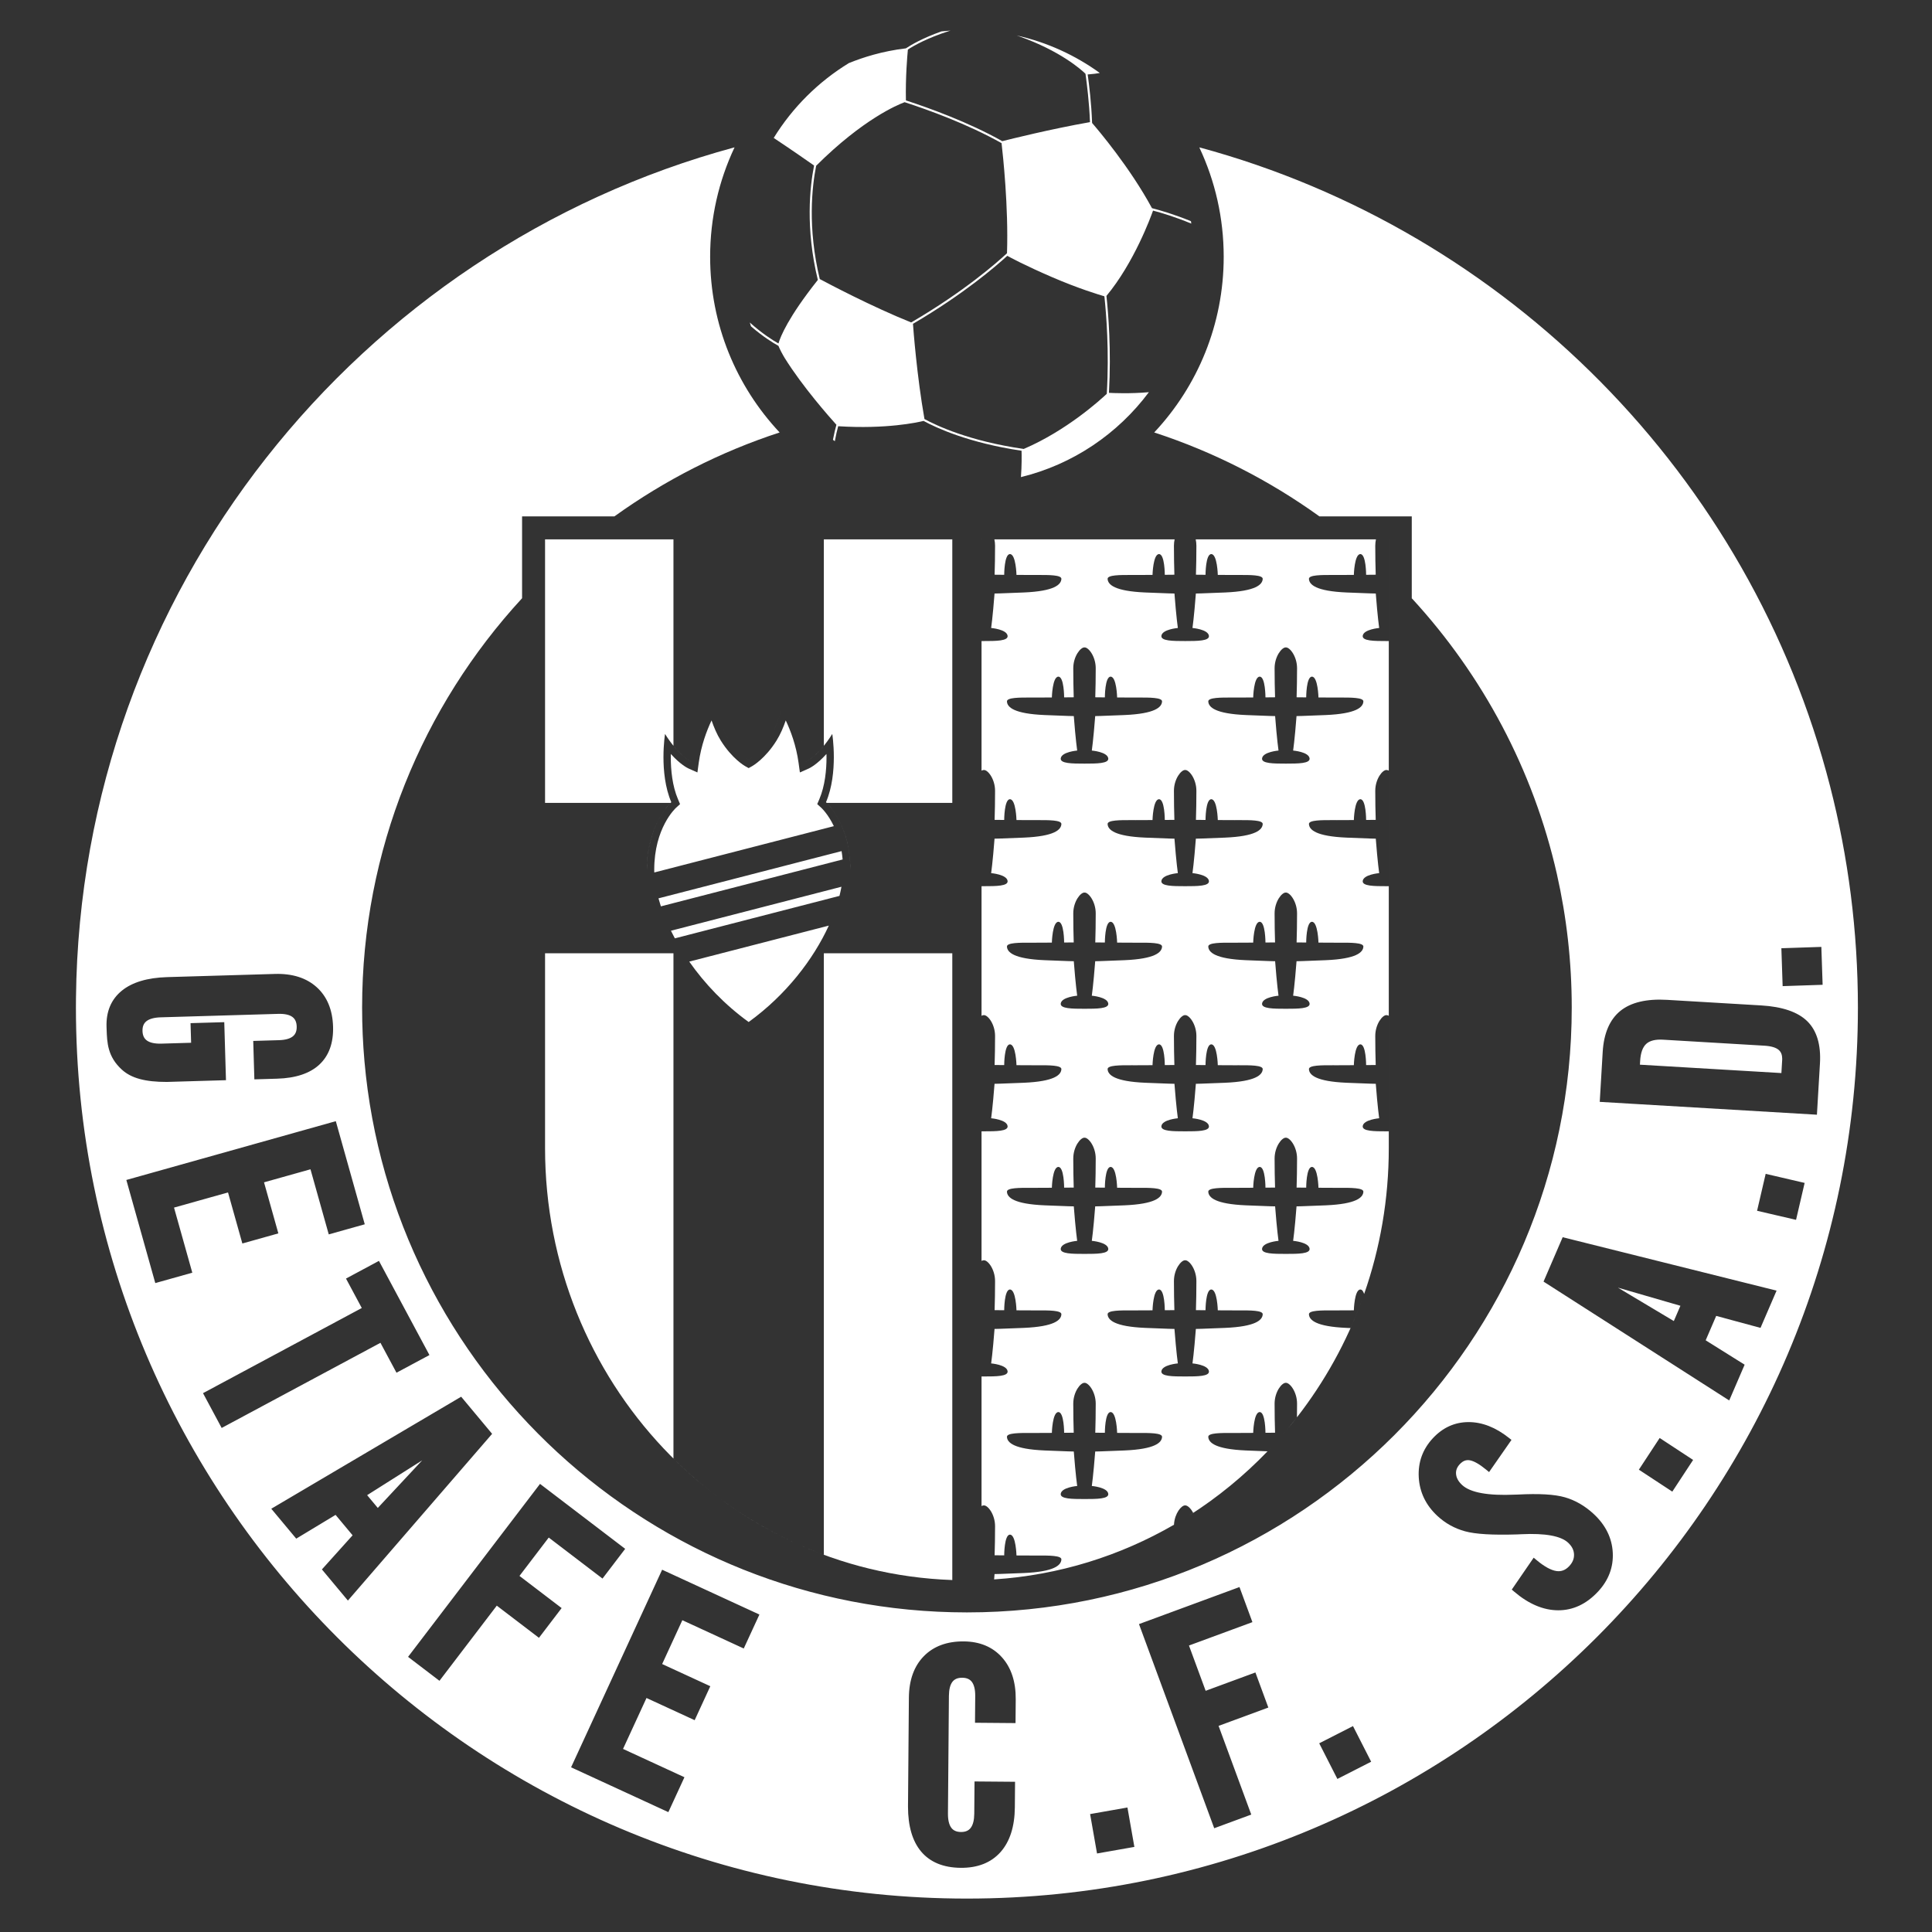 <svg width="500" height="500" viewBox="0 0 500 500" fill="none" xmlns="http://www.w3.org/2000/svg">
<rect x="0" y="0" width="500" height="500" fill="#333333" stroke="none"/>
<g clip-path="url(#clip0_1174_6187)">
<path fill-rule="evenodd" clip-rule="evenodd" d="M246.453 408.924V139.58L246.274 139.581H141.059V297.113C141.059 357.564 187.86 406.816 246.359 408.908L246.453 408.924ZM193.75 266.894C210.706 255.18 220.077 236.98 220.077 225.087C220.077 213.193 213.769 207.608 213.769 207.608C217.012 200.039 215.391 189.948 215.391 189.948C211.787 195.714 208.544 197.156 208.544 197.156C207.282 187.965 202.777 181.478 202.777 181.478C202.777 181.478 201.713 186.894 199.353 190.669C196.65 194.993 193.75 196.616 193.75 196.616C193.75 196.616 190.851 194.993 188.148 190.669C185.789 186.894 184.723 181.478 184.723 181.478C184.723 181.478 180.218 187.965 178.957 197.156C178.957 197.156 175.714 195.714 172.11 189.948C172.11 189.948 170.487 200.039 173.73 207.608C173.73 207.608 167.424 213.193 167.424 225.087C167.424 236.98 176.795 255.18 193.75 266.894ZM171.048 234.562L218.072 222.43L218.067 222.384C218.003 221.668 217.916 220.981 217.809 220.325L217.81 220.265L170.405 232.494L170.427 232.533C170.602 233.179 170.799 233.834 171.017 234.497L171.048 234.562ZM173.666 240.931C173.97 241.547 174.289 242.165 174.623 242.785L174.66 242.842L217.247 231.857L217.266 231.811C217.46 231.04 217.624 230.283 217.756 229.545L217.772 229.487L173.647 240.87L173.666 240.931ZM215.765 213.737C214.278 210.656 212.634 209.131 212.508 209.017L211.499 208.104L212.031 206.863C213.527 203.372 213.901 199.228 213.901 195.951C213.901 195.772 213.896 195.611 213.89 195.45C213.887 195.345 213.883 195.24 213.881 195.129C211.457 197.838 209.587 198.762 209.312 198.885L207.012 199.907L206.669 197.412C206.051 192.909 204.603 189.093 203.353 186.443C202.77 188.134 201.986 190.026 200.958 191.671C198.032 196.353 194.81 198.191 194.674 198.267L193.75 198.784L192.827 198.267C192.691 198.191 189.47 196.353 186.544 191.671C185.515 190.026 184.733 188.134 184.15 186.443C182.899 189.093 181.451 192.909 180.832 197.412L180.49 199.907L178.189 198.885C177.914 198.762 176.044 197.838 173.621 195.129C173.62 195.248 173.615 195.36 173.611 195.472C173.606 195.626 173.6 195.78 173.6 195.951C173.6 199.228 173.975 203.372 175.471 206.863L175.995 208.111L174.994 209.017C174.761 209.227 169.316 214.281 169.316 225.087C169.316 225.298 169.32 225.513 169.326 225.729L169.338 225.792L215.799 213.806L215.765 213.737ZM214.452 239.639C210.509 248.201 203.505 257.442 193.75 264.499C187.473 259.955 182.333 254.506 178.416 248.918L178.378 248.862L214.496 239.545L214.452 239.639ZM213.211 192.904V139.773V139.582H174.289V139.705V192.854L174.286 193.011C176.922 196.251 178.957 197.155 178.957 197.155C180.218 187.965 184.723 181.478 184.723 181.478C184.723 181.478 185.789 186.894 188.148 190.668C190.851 194.993 193.75 196.615 193.75 196.615C193.75 196.615 196.65 194.993 199.353 190.668C201.712 186.894 202.777 181.478 202.777 181.478C202.777 181.478 207.282 187.965 208.544 197.155C208.544 197.155 210.574 196.253 213.208 193.019L213.211 192.904ZM213.211 246.711H246.325L246.453 246.709V207.788H246.409H214.175L213.965 207.795C215.03 208.856 220.077 214.449 220.077 225.087C220.077 236.98 210.706 255.18 193.75 266.894C176.795 255.18 167.424 236.98 167.424 225.087C167.424 214.447 172.471 208.855 173.536 207.795L173.377 207.788H141.16H141.059V246.711H141.178H174.17H174.289V377.333L174.284 377.471C185.283 388.387 198.515 396.954 213.211 402.381V246.711Z" fill="white"/>
<path d="M285.806 76.677C284.392 76.268 279.07 74.658 272.3 71.736C265.146 68.647 261.366 66.584 260.697 66.21L260.598 66.282C257.761 68.886 249.415 76.106 236.344 83.763L236.272 83.78C236.378 85.251 237.275 97.237 239.249 108.438L239.306 108.475C242.354 110.138 250.873 114.168 264.942 116.188L265.009 116.157C276.033 111.428 284.73 103.527 286.419 101.934L286.437 101.863C287.092 90.838 286.284 81.087 285.826 76.795L285.806 76.677ZM260.611 65.508C261.014 53.517 259.555 40.096 259.216 37.177L259.223 37.059C250.373 32.063 239.949 28.34 234.213 26.477L234.11 26.449C232.268 27.129 223.313 30.862 211.234 42.885L211.209 42.969C210.161 48.25 208.944 58.899 212.153 72.209L212.231 72.256C214.198 73.31 225.57 79.341 235.797 83.444L235.859 83.42C249.565 75.419 258.093 67.878 260.557 65.585L260.611 65.508ZM286.357 76.69C286.814 80.935 287.62 90.604 286.996 101.573L287.004 101.667C288.151 101.728 292.559 101.92 297.223 101.504L297.338 101.486C289.31 112.262 277.67 120.19 264.212 123.477L264.222 123.387C264.448 120.506 264.407 117.712 264.381 116.765L264.38 116.652C250.609 114.612 242.2 110.662 239.096 108.975L239.028 108.933C237.426 109.326 229.406 111.085 216.979 110.31L216.928 110.277C216.654 111.298 216.32 112.669 216.071 114.078L216.068 114.184C215.903 114.065 215.738 113.946 215.575 113.826L215.58 113.75C215.845 112.306 216.192 110.921 216.464 109.923L216.411 109.871C214.7 107.977 207.718 100.096 203.111 92.698C202.58 91.848 201.742 90.259 201.47 89.528L201.401 89.468C200.053 88.73 197.515 87.178 194.408 84.502L194.351 84.444C194.244 84.113 194.139 83.78 194.04 83.446L194.096 83.51C197.288 86.354 199.936 88.029 201.411 88.856L201.468 88.867C201.974 87.137 203.969 82.121 211.624 72.485L211.653 72.44C208.407 59.06 209.605 48.323 210.665 42.94L210.662 42.823C209.364 41.913 204.855 38.76 200.3 35.741L200.231 35.708C205.105 27.798 211.803 21.132 219.74 16.296L219.926 16.237C223.278 14.877 228.295 13.247 234.376 12.522L234.453 12.506C235.807 11.603 238.745 9.872 243.544 8.161L243.627 8.128C244.413 8.04 245.204 7.968 245.999 7.911L245.719 7.996C240.012 9.818 236.544 11.786 234.953 12.823L234.955 12.883C234.805 14.441 234.325 19.987 234.45 25.976L234.512 26.007C240.278 27.885 250.596 31.585 259.401 36.539L259.446 36.52C261.338 36.041 271.885 33.402 282.088 31.605L282.082 31.55C281.898 26.524 281.282 21.646 280.934 19.188L280.916 19.085C279.816 18.02 274.423 13.182 263.773 9.406L263.113 9.177C270.999 10.942 278.284 14.294 284.619 18.879L284.533 18.907C283.9 19.018 282.875 19.168 281.479 19.273L281.505 19.373C281.866 21.959 282.462 26.808 282.63 31.768L282.664 31.863C284.248 33.694 292.425 43.339 298.103 53.824L298.135 53.875C300.187 54.399 303.814 55.445 308.161 57.221L308.213 57.232C308.247 57.445 308.281 57.658 308.312 57.871L308.23 57.834C304.066 56.115 300.545 55.066 298.411 54.505L298.377 54.586C297.857 56.055 293.507 67.983 286.341 76.585L286.357 76.69Z" fill="white"/>
<path fill-rule="evenodd" clip-rule="evenodd" d="M358.822 165.902H359.293L359.417 165.908V199.441L359.322 199.399C359.142 199.306 358.972 199.262 358.822 199.272C357.809 199.206 355.917 201.571 355.917 204.68C355.917 207.38 355.962 209.895 356.034 212.181C356.034 212.181 355.001 212.19 353.551 212.203C353.551 212.203 353.551 206.841 352.064 206.841C350.51 206.841 350.375 212.228 350.375 212.228C348.772 212.238 347.147 212.247 345.983 212.247C345.686 212.247 345.383 212.246 345.077 212.244H345.074H345.071H345.069H345.066H345.063H345.06H345.057H345.057C342.02 212.233 338.705 212.221 338.752 213.261C338.82 214.748 340.577 216.437 348.483 216.775C354.696 217.041 356.051 217.046 356.051 217.046C356.524 223.195 356.93 225.965 356.93 225.965C356.93 225.965 352.875 226.303 352.672 227.992C352.511 229.335 355.646 229.344 358.822 229.345H359.247H359.417V262.877L359.362 262.86C359.168 262.755 358.984 262.704 358.822 262.713C357.809 262.647 355.917 265.013 355.917 268.121C355.917 270.821 355.962 273.336 356.034 275.622C356.034 275.622 355.001 275.631 353.551 275.645C353.551 275.645 353.551 270.283 352.064 270.283C350.51 270.283 350.375 275.669 350.375 275.669C348.772 275.68 347.147 275.689 345.983 275.689C345.681 275.689 345.372 275.688 345.061 275.686L345.052 275.686C342.016 275.675 338.705 275.662 338.752 276.702C338.82 278.19 340.577 279.878 348.483 280.217C354.696 280.482 356.051 280.486 356.051 280.486C356.524 286.636 356.93 289.406 356.93 289.406C356.93 289.406 352.875 289.744 352.672 291.434C352.511 292.776 355.646 292.785 358.822 292.786H359.272L359.417 292.779V297.113C359.417 310.363 357.169 323.074 353.042 334.869L353.018 334.814C352.801 334.175 352.495 333.724 352.064 333.724C350.51 333.724 350.375 339.11 350.375 339.11C348.772 339.121 347.147 339.13 345.983 339.13C345.886 339.13 345.788 339.13 345.69 339.13L345.564 339.13C345.4 339.129 345.235 339.129 345.07 339.128L345.061 339.128L345.052 339.128C342.016 339.116 338.705 339.104 338.752 340.144C338.82 341.63 340.577 343.319 348.483 343.657C348.805 343.671 349.114 343.684 349.41 343.697L349.529 343.698C350.629 341.241 351.644 338.734 352.572 336.186C348.515 347.337 342.77 357.647 335.657 366.79L335.652 366.723C335.668 365.615 335.677 364.467 335.677 363.282C335.677 360.175 333.785 357.809 332.771 357.876C331.757 357.809 329.865 360.175 329.865 363.282C329.865 365.983 329.911 368.499 329.983 370.784C329.983 370.784 328.951 370.793 327.499 370.807C327.499 370.807 327.499 365.445 326.014 365.445C324.458 365.445 324.325 370.831 324.325 370.831C322.721 370.843 321.096 370.852 319.931 370.852C319.629 370.852 319.321 370.85 319.009 370.849L319 370.849C315.965 370.838 312.654 370.825 312.702 371.864C312.768 373.352 314.526 375.04 322.431 375.379C325.034 375.491 326.783 375.555 327.938 375.594H328.039C321.966 381.913 315.165 387.497 307.776 392.201C308.12 391.982 308.463 391.761 308.804 391.537L308.774 391.498C308.14 390.293 307.29 389.559 306.719 389.597C305.763 389.534 304.025 391.633 303.832 394.48L303.831 394.596C289.92 402.642 274.114 407.652 257.271 408.749L257.284 408.671C257.318 408.255 257.352 407.822 257.387 407.369C257.387 407.369 258.742 407.365 264.955 407.099C272.862 406.761 274.62 405.071 274.686 403.585C274.734 402.545 271.422 402.557 268.387 402.569C268.072 402.57 267.761 402.571 267.456 402.571C266.291 402.571 264.667 402.563 263.063 402.552C263.063 402.552 262.929 397.165 261.374 397.165C259.887 397.165 259.887 402.528 259.887 402.528C258.437 402.515 257.404 402.503 257.404 402.503C257.476 400.219 257.523 397.704 257.523 395.003C257.523 391.895 255.631 389.529 254.616 389.597C254.454 389.586 254.268 389.638 254.072 389.746L254.022 389.768V356.233L254.129 356.228H254.616C257.792 356.227 260.928 356.217 260.766 354.875C260.563 353.186 256.508 352.848 256.508 352.848C256.508 352.848 256.914 350.077 257.387 343.928C257.387 343.928 258.742 343.923 264.955 343.657C272.862 343.319 274.62 341.63 274.686 340.144C274.734 339.104 271.422 339.116 268.387 339.128L268.378 339.128C268.067 339.129 267.758 339.13 267.456 339.13C266.291 339.13 264.667 339.121 263.063 339.11C263.063 339.11 262.929 333.724 261.374 333.724C259.887 333.724 259.887 339.086 259.887 339.086C258.437 339.073 257.404 339.063 257.404 339.063C257.476 336.778 257.523 334.263 257.523 331.562C257.523 328.453 255.631 326.088 254.616 326.156C254.45 326.145 254.261 326.199 254.06 326.311L254.022 326.313V292.798L254.146 292.786H254.616C257.792 292.785 260.928 292.776 260.766 291.434C260.563 289.744 256.508 289.407 256.508 289.407C256.508 289.407 256.914 286.636 257.387 280.487C257.387 280.487 258.742 280.482 264.955 280.217C272.862 279.879 274.62 278.19 274.686 276.703C274.734 275.663 271.422 275.675 268.387 275.687L268.378 275.687C268.067 275.688 267.758 275.689 267.456 275.689C266.291 275.689 264.667 275.68 263.063 275.669C263.063 275.669 262.929 270.283 261.374 270.283C259.887 270.283 259.887 275.645 259.887 275.645C258.437 275.632 257.404 275.622 257.404 275.622C257.476 273.337 257.523 270.822 257.523 268.121C257.523 265.013 255.631 262.647 254.616 262.714C254.448 262.704 254.257 262.758 254.053 262.874L254.022 262.895V229.36L254.129 229.344C254.288 229.345 254.446 229.345 254.604 229.345H254.616C257.792 229.343 260.928 229.334 260.766 227.992C260.563 226.302 256.508 225.965 256.508 225.965C256.508 225.965 256.914 223.195 257.387 217.046C257.387 217.046 258.742 217.04 264.955 216.774C272.862 216.437 274.62 214.747 274.686 213.261C274.734 212.22 271.418 212.233 268.382 212.244H268.379H268.376H268.373C268.063 212.245 267.756 212.246 267.456 212.246C266.291 212.246 264.667 212.237 263.063 212.228C263.063 212.228 262.929 206.841 261.374 206.841C259.887 206.841 259.887 212.203 259.887 212.203C258.437 212.19 257.404 212.18 257.404 212.18C257.476 209.894 257.523 207.38 257.523 204.679C257.523 201.57 255.631 199.206 254.616 199.272C254.447 199.261 254.254 199.318 254.048 199.435L254.022 199.458V165.908L254.095 165.901C254.268 165.902 254.442 165.902 254.616 165.902C257.792 165.901 260.928 165.892 260.766 164.55C260.563 162.861 256.508 162.522 256.508 162.522C256.508 162.522 256.914 159.753 257.387 153.603C257.387 153.603 258.742 153.599 264.955 153.333C272.862 152.995 274.62 151.305 274.686 149.819C274.734 148.779 271.422 148.792 268.387 148.803C268.072 148.804 267.761 148.805 267.456 148.805C266.291 148.805 264.667 148.796 263.063 148.785C263.063 148.785 262.929 143.399 261.374 143.399C259.887 143.399 259.887 148.761 259.887 148.761C258.437 148.748 257.404 148.737 257.404 148.737C257.476 146.452 257.523 143.938 257.523 141.237C257.523 140.675 257.46 140.137 257.353 139.634L257.339 139.582H254.163L254.022 139.581V139.58L254.163 139.581H356.097C355.983 140.1 355.917 140.655 355.917 141.237C355.917 143.938 355.962 146.452 356.034 148.737C356.034 148.737 355.001 148.748 353.551 148.761C353.551 148.761 353.551 143.399 352.064 143.399C350.51 143.399 350.375 148.785 350.375 148.785C348.772 148.796 347.147 148.805 345.983 148.805C345.678 148.805 345.367 148.804 345.053 148.803L345.052 148.803C342.016 148.792 338.705 148.779 338.752 149.819C338.82 151.305 340.577 152.995 348.483 153.333C354.696 153.599 356.051 153.603 356.051 153.603C356.524 159.753 356.93 162.522 356.93 162.522C356.93 162.522 352.875 162.861 352.672 164.55C352.511 165.892 355.646 165.901 358.822 165.902ZM356.1 139.581H356.097L356.098 139.577L356.1 139.581ZM356.1 139.581L356.1 139.582H359.417V165.908L359.418 165.908V139.582H359.417V139.581H356.1ZM257.271 408.749L257.271 408.75C256.223 408.818 255.17 408.871 254.114 408.908C255.17 408.87 256.223 408.817 257.271 408.749ZM303.831 394.596C304.032 394.479 304.233 394.362 304.434 394.245C304.233 394.362 304.032 394.48 303.831 394.596L303.831 394.596ZM328.039 375.594C328.593 375.018 329.141 374.435 329.682 373.847C329.141 374.435 328.593 375.018 328.04 375.594H328.039ZM335.657 366.79L335.657 366.79C334.165 368.709 332.611 370.576 331 372.389C332.611 370.576 334.164 368.709 335.657 366.79ZM352.572 336.186C352.731 335.748 352.888 335.309 353.042 334.869L353.042 334.87C352.888 335.31 352.732 335.748 352.572 336.186ZM359.417 292.779V262.877L359.418 262.877V292.779L359.417 292.779ZM359.417 229.345V199.441L359.418 199.442V229.345H359.417ZM332.771 324.508C335.946 324.507 339.081 324.497 338.92 323.155C338.718 321.466 334.663 321.127 334.663 321.127C334.663 321.127 335.069 318.358 335.542 312.208C335.542 312.208 336.897 312.204 343.111 311.938C351.016 311.6 352.774 309.91 352.84 308.424C352.887 307.383 349.572 307.396 346.536 307.407C346.223 307.408 345.913 307.41 345.611 307.41C344.445 307.41 342.821 307.402 341.219 307.39C341.219 307.39 341.083 302.004 339.529 302.004C338.043 302.004 338.043 307.367 338.043 307.367C336.592 307.353 335.559 307.342 335.559 307.342C335.63 305.058 335.677 302.542 335.677 299.842C335.677 296.734 333.785 294.368 332.771 294.436C331.757 294.368 329.865 296.734 329.865 299.842C329.865 302.542 329.911 305.058 329.983 307.342C329.983 307.342 328.951 307.353 327.499 307.367C327.499 307.367 327.499 302.004 326.014 302.004C324.458 302.004 324.325 307.39 324.325 307.39C322.721 307.402 321.096 307.41 319.931 307.41C319.628 307.41 319.318 307.408 319.006 307.407C315.969 307.396 312.654 307.383 312.702 308.424C312.768 309.91 314.526 311.6 322.431 311.938C328.645 312.204 330 312.208 330 312.208C330.474 318.358 330.878 321.127 330.878 321.127C330.878 321.127 326.825 321.466 326.622 323.155C326.46 324.497 329.595 324.507 332.771 324.508ZM338.92 259.714C339.081 261.056 335.946 261.066 332.771 261.067C329.595 261.066 326.46 261.056 326.622 259.714C326.825 258.024 330.878 257.687 330.878 257.687C330.878 257.687 330.474 254.916 330 248.767C330 248.767 328.645 248.761 322.431 248.496C314.526 248.159 312.768 246.469 312.702 244.983C312.654 243.943 315.965 243.955 319 243.967C319.315 243.968 319.627 243.969 319.931 243.969C321.096 243.969 322.721 243.959 324.325 243.948C324.325 243.948 324.458 238.563 326.014 238.563C327.499 238.563 327.499 243.923 327.499 243.923C328.951 243.91 329.983 243.901 329.983 243.901C329.911 241.615 329.865 239.102 329.865 236.4C329.865 233.292 331.757 230.927 332.771 230.994C333.785 230.927 335.677 233.292 335.677 236.4C335.677 239.102 335.63 241.615 335.559 243.901C335.559 243.901 336.592 243.91 338.043 243.923C338.043 243.923 338.043 238.563 339.529 238.563C341.083 238.563 341.219 243.948 341.219 243.948C342.821 243.959 344.445 243.969 345.611 243.969C345.915 243.969 346.227 243.968 346.541 243.967C349.576 243.955 352.887 243.943 352.84 244.983C352.774 246.469 351.016 248.159 343.111 248.496C336.897 248.761 335.542 248.767 335.542 248.767C335.069 254.916 334.663 257.687 334.663 257.687C334.663 257.687 338.718 258.024 338.92 259.714ZM332.771 197.623C335.946 197.622 339.081 197.612 338.92 196.271C338.718 194.581 334.663 194.243 334.663 194.243C334.663 194.243 335.069 191.473 335.542 185.323C335.542 185.323 336.897 185.319 343.111 185.053C351.016 184.715 352.774 183.026 352.84 181.539C352.887 180.499 349.573 180.511 346.537 180.523C346.224 180.524 345.914 180.525 345.611 180.525C344.445 180.525 342.821 180.517 341.219 180.505C341.219 180.505 341.083 175.119 339.529 175.119C338.043 175.119 338.043 180.481 338.043 180.481C336.592 180.469 335.559 180.458 335.559 180.458C335.63 178.173 335.677 175.658 335.677 172.957C335.677 169.849 333.785 167.483 332.771 167.551C331.757 167.483 329.865 169.849 329.865 172.957C329.865 175.658 329.911 178.173 329.983 180.458C329.983 180.458 328.951 180.469 327.499 180.481C327.499 180.481 327.499 175.119 326.014 175.119C324.458 175.119 324.325 180.505 324.325 180.505C322.721 180.517 321.096 180.525 319.931 180.525C319.628 180.525 319.318 180.524 319.005 180.523C315.969 180.511 312.654 180.499 312.702 181.539C312.768 183.026 314.526 184.715 322.431 185.053C328.645 185.319 330 185.323 330 185.323C330.474 191.473 330.878 194.243 330.878 194.243C330.878 194.243 326.825 194.581 326.622 196.271C326.46 197.612 329.595 197.622 332.771 197.623ZM312.869 227.992C313.03 229.335 309.895 229.344 306.719 229.345C303.543 229.344 300.408 229.335 300.569 227.992C300.772 226.303 304.827 225.965 304.827 225.965C304.827 225.965 304.422 223.195 303.948 217.046C303.948 217.046 302.593 217.041 296.38 216.775C288.473 216.437 286.717 214.748 286.649 213.261C286.602 212.221 289.917 212.233 292.954 212.244H292.957C293.269 212.246 293.578 212.247 293.88 212.247C295.043 212.247 296.669 212.238 298.272 212.228C298.272 212.228 298.406 206.841 299.962 206.841C301.448 206.841 301.448 212.203 301.448 212.203C302.899 212.19 303.93 212.181 303.93 212.181C303.859 209.895 303.813 207.38 303.813 204.68C303.813 201.571 305.706 199.206 306.719 199.272C307.732 199.206 309.625 201.571 309.625 204.68C309.625 207.38 309.579 209.895 309.508 212.181C309.508 212.181 310.539 212.19 311.99 212.203C311.99 212.203 311.99 206.841 313.476 206.841C315.032 206.841 315.166 212.228 315.166 212.228C316.769 212.238 318.394 212.247 319.558 212.247C319.861 212.247 320.171 212.246 320.484 212.244H320.484C323.521 212.233 326.836 212.221 326.788 213.261C326.721 214.748 324.963 216.437 317.058 216.775C310.846 217.041 309.49 217.046 309.49 217.046C309.016 223.195 308.612 225.965 308.612 225.965C308.612 225.965 312.666 226.303 312.869 227.992ZM306.719 292.786C309.895 292.785 313.03 292.776 312.869 291.434C312.666 289.744 308.612 289.406 308.612 289.406C308.612 289.406 309.016 286.636 309.49 280.486C309.49 280.486 310.846 280.482 317.058 280.217C324.963 279.878 326.721 278.19 326.788 276.702C326.836 275.662 323.525 275.675 320.489 275.686L320.48 275.686C320.168 275.688 319.86 275.689 319.558 275.689C318.394 275.689 316.769 275.68 315.166 275.669C315.166 275.669 315.032 270.283 313.476 270.283C311.99 270.283 311.99 275.645 311.99 275.645C310.539 275.631 309.508 275.622 309.508 275.622C309.579 273.336 309.625 270.821 309.625 268.121C309.625 265.013 307.732 262.647 306.719 262.713C305.706 262.647 303.813 265.013 303.813 268.121C303.813 270.821 303.859 273.336 303.93 275.622C303.93 275.622 302.899 275.631 301.448 275.645C301.448 275.645 301.448 270.283 299.962 270.283C298.406 270.283 298.272 275.669 298.272 275.669C296.669 275.68 295.043 275.689 293.88 275.689C293.575 275.689 293.264 275.688 292.949 275.686C289.913 275.675 286.602 275.662 286.649 276.702C286.717 278.19 288.473 279.878 296.38 280.217C302.593 280.482 303.948 280.486 303.948 280.486C304.422 286.636 304.827 289.406 304.827 289.406C304.827 289.406 300.772 289.744 300.569 291.434C300.408 292.776 303.543 292.785 306.719 292.786ZM312.869 354.875C313.03 356.217 309.895 356.227 306.719 356.228C303.543 356.227 300.408 356.217 300.569 354.875C300.772 353.185 304.827 352.848 304.827 352.848C304.827 352.848 304.422 350.077 303.948 343.928C303.948 343.928 302.593 343.923 296.38 343.656C288.473 343.319 286.717 341.63 286.649 340.144C286.602 339.104 289.913 339.116 292.949 339.128C293.264 339.129 293.575 339.13 293.88 339.13C295.043 339.13 296.669 339.121 298.272 339.11C298.272 339.11 298.406 333.724 299.962 333.724C301.448 333.724 301.448 339.085 301.448 339.085C302.899 339.073 303.93 339.063 303.93 339.063C303.859 336.778 303.813 334.263 303.813 331.562C303.813 328.452 305.706 326.088 306.719 326.156C307.732 326.088 309.625 328.452 309.625 331.562C309.625 334.263 309.579 336.778 309.508 339.063C309.508 339.063 310.539 339.073 311.99 339.085C311.99 339.085 311.99 333.724 313.476 333.724C315.032 333.724 315.166 339.11 315.166 339.11C316.769 339.121 318.394 339.13 319.558 339.13C319.863 339.13 320.174 339.129 320.489 339.128C323.525 339.116 326.836 339.104 326.788 340.144C326.721 341.63 324.963 343.319 317.058 343.656C310.846 343.923 309.49 343.928 309.49 343.928C309.016 350.077 308.612 352.848 308.612 352.848C308.612 352.848 312.666 353.185 312.869 354.875ZM280.668 324.508C283.844 324.507 286.98 324.497 286.818 323.155C286.614 321.466 282.56 321.127 282.56 321.127C282.56 321.127 282.965 318.358 283.438 312.208C283.438 312.208 284.794 312.204 291.007 311.938C298.914 311.6 300.67 309.91 300.738 308.424C300.785 307.383 297.47 307.396 294.433 307.407C294.12 307.408 293.81 307.41 293.507 307.41C292.343 307.41 290.717 307.402 289.114 307.39C289.114 307.39 288.981 302.004 287.425 302.004C285.938 302.004 285.938 307.367 285.938 307.367C284.488 307.353 283.456 307.342 283.456 307.342C283.528 305.058 283.573 302.542 283.573 299.842C283.573 296.734 281.681 294.368 280.668 294.436C279.654 294.368 277.762 296.734 277.762 299.842C277.762 302.542 277.807 305.058 277.879 307.342C277.879 307.342 276.847 307.353 275.397 307.367C275.397 307.367 275.397 302.004 273.91 302.004C272.355 302.004 272.221 307.39 272.221 307.39C270.618 307.402 268.993 307.41 267.829 307.41C267.526 307.41 267.216 307.408 266.903 307.407C263.866 307.396 260.55 307.383 260.598 308.424C260.665 309.91 262.423 311.6 270.329 311.938C276.541 312.204 277.897 312.208 277.897 312.208C278.37 318.358 278.775 321.127 278.775 321.127C278.775 321.127 274.721 321.466 274.518 323.155C274.356 324.497 277.492 324.507 280.668 324.508ZM286.818 259.714C286.98 261.056 283.844 261.066 280.668 261.067C277.492 261.066 274.356 261.056 274.518 259.714C274.721 258.024 278.775 257.687 278.775 257.687C278.775 257.687 278.37 254.916 277.897 248.767C277.897 248.767 276.541 248.761 270.329 248.496C262.423 248.159 260.665 246.469 260.598 244.983C260.55 243.943 263.862 243.955 266.897 243.967C267.212 243.968 267.524 243.969 267.829 243.969C268.993 243.969 270.618 243.959 272.221 243.948C272.221 243.948 272.355 238.563 273.91 238.563C275.397 238.563 275.397 243.923 275.397 243.923C276.847 243.91 277.879 243.901 277.879 243.901C277.807 241.615 277.762 239.102 277.762 236.4C277.762 233.292 279.654 230.927 280.668 230.994C281.681 230.927 283.573 233.292 283.573 236.4C283.573 239.102 283.528 241.615 283.456 243.901C283.456 243.901 284.488 243.91 285.938 243.923C285.938 243.923 285.938 238.563 287.425 238.563C288.981 238.563 289.114 243.948 289.114 243.948C290.717 243.959 292.343 243.969 293.507 243.969C293.812 243.969 294.124 243.968 294.438 243.967C297.474 243.955 300.785 243.943 300.738 244.983C300.67 246.469 298.914 248.159 291.007 248.496C284.794 248.761 283.438 248.767 283.438 248.767C282.965 254.916 282.56 257.687 282.56 257.687C282.56 257.687 286.614 258.024 286.818 259.714ZM280.668 387.949C283.844 387.947 286.98 387.939 286.818 386.597C286.614 384.907 282.56 384.569 282.56 384.569C282.56 384.569 282.965 381.798 283.438 375.649C283.438 375.649 284.794 375.645 291.007 375.379C298.914 375.041 300.67 373.352 300.738 371.865C300.785 370.825 297.474 370.838 294.439 370.849L294.43 370.849C294.118 370.851 293.809 370.852 293.507 370.852C292.343 370.852 290.717 370.843 289.114 370.831C289.114 370.831 288.981 365.445 287.425 365.445C285.938 365.445 285.938 370.807 285.938 370.807C284.488 370.794 283.456 370.784 283.456 370.784C283.528 368.499 283.573 365.983 283.573 363.282C283.573 360.175 281.681 357.809 280.668 357.876C279.654 357.809 277.762 360.175 277.762 363.282C277.762 365.983 277.807 368.499 277.879 370.784C277.879 370.784 276.847 370.794 275.397 370.807C275.397 370.807 275.397 365.445 273.91 365.445C272.355 365.445 272.221 370.831 272.221 370.831C270.618 370.843 268.993 370.852 267.829 370.852C267.527 370.852 267.218 370.851 266.906 370.849L266.897 370.849C263.862 370.838 260.55 370.825 260.598 371.865C260.665 373.352 262.423 375.041 270.329 375.379C276.541 375.645 277.897 375.649 277.897 375.649C278.37 381.798 278.775 384.569 278.775 384.569C278.775 384.569 274.721 384.907 274.518 386.597C274.356 387.939 277.492 387.947 280.668 387.949ZM286.818 196.271C286.98 197.612 283.844 197.622 280.668 197.623C277.492 197.622 274.356 197.612 274.518 196.271C274.721 194.581 278.775 194.243 278.775 194.243C278.775 194.243 278.37 191.473 277.897 185.323C277.897 185.323 276.541 185.319 270.329 185.053C262.423 184.715 260.665 183.026 260.598 181.539C260.55 180.499 263.865 180.511 266.902 180.523C267.215 180.524 267.525 180.525 267.829 180.525C268.993 180.525 270.618 180.517 272.221 180.505C272.221 180.505 272.355 175.119 273.91 175.119C275.397 175.119 275.397 180.481 275.397 180.481C276.847 180.469 277.879 180.458 277.879 180.458C277.807 178.173 277.762 175.658 277.762 172.957C277.762 169.849 279.654 167.483 280.668 167.551C281.681 167.483 283.573 169.849 283.573 172.957C283.573 175.658 283.528 178.173 283.456 180.458C283.456 180.458 284.488 180.469 285.938 180.481C285.938 180.481 285.938 175.119 287.425 175.119C288.981 175.119 289.114 180.505 289.114 180.505C290.717 180.517 292.343 180.525 293.507 180.525C293.81 180.525 294.12 180.524 294.433 180.523C297.47 180.511 300.785 180.499 300.738 181.539C300.67 183.026 298.914 184.715 291.007 185.053C284.794 185.319 283.438 185.323 283.438 185.323C282.965 191.473 282.56 194.243 282.56 194.243C282.56 194.243 286.614 194.581 286.818 196.271ZM303.813 141.236C303.813 140.678 303.875 140.143 303.98 139.642L303.999 139.582H309.439L309.459 139.655C309.564 140.152 309.625 140.683 309.625 141.236C309.625 143.938 309.579 146.452 309.508 148.737C309.508 148.737 310.539 148.748 311.99 148.76C311.99 148.76 311.99 143.399 313.476 143.399C315.032 143.399 315.166 148.785 315.166 148.785C316.769 148.796 318.394 148.805 319.558 148.805C319.862 148.805 320.174 148.804 320.488 148.803L320.489 148.803C323.524 148.791 326.836 148.779 326.788 149.819C326.721 151.305 324.963 152.995 317.058 153.332C310.846 153.598 309.49 153.603 309.49 153.603C309.016 159.752 308.612 162.522 308.612 162.522C308.612 162.522 312.666 162.86 312.869 164.55C313.03 165.891 309.895 165.901 306.719 165.902C303.543 165.901 300.408 165.891 300.569 164.55C300.772 162.86 304.827 162.522 304.827 162.522C304.827 162.522 304.422 159.752 303.948 153.603C303.948 153.603 302.593 153.598 296.38 153.332C288.473 152.995 286.717 151.305 286.649 149.819C286.602 148.779 289.913 148.791 292.949 148.803L292.95 148.803C293.264 148.804 293.576 148.805 293.88 148.805C295.043 148.805 296.669 148.796 298.272 148.785C298.272 148.785 298.406 143.399 299.962 143.399C301.448 143.399 301.448 148.76 301.448 148.76C302.899 148.748 303.93 148.737 303.93 148.737C303.859 146.452 303.813 143.938 303.813 141.236Z" fill="white"/>
<path fill-rule="evenodd" clip-rule="evenodd" d="M94.167 274.614L94.167 274.614L94.167 274.614L94.321 274.639C101.364 354.47 168.602 417.289 250.237 417.289C336.546 417.289 406.764 347.072 406.764 260.766C406.764 248.897 405.435 237.331 402.921 226.211L402.921 226.21C396.8 199.158 383.656 174.741 365.511 154.983L365.364 154.854V133.635H341.452L341.387 133.586C328.48 124.31 314.112 116.947 298.7 111.917L298.809 111.811C309.902 99.936 316.693 83.987 316.693 66.455C316.693 56.394 314.456 46.854 310.454 38.306L310.423 38.144C390.244 59.744 453.027 123.236 473.619 203.461L473.618 203.461C478.324 221.788 480.826 240.991 480.826 260.766C480.826 387.91 377.384 491.351 250.237 491.351C123.09 491.351 19.649 387.91 19.649 260.766C19.649 259.927 19.654 259.088 19.664 258.249L19.825 258.295L20.366 258.419L19.825 258.295L19.664 258.249C20.795 153.001 92.796 64.438 190.103 38.13L190.043 38.264C186.027 46.822 183.783 56.377 183.783 66.455C183.783 84.015 190.595 99.985 201.718 111.866L201.777 111.917C186.367 116.947 172.002 124.306 159.098 133.578L159 133.635H135.113V154.809L135.06 154.881C109.401 182.77 93.713 219.97 93.713 260.766C93.713 265.44 93.918 270.068 94.321 274.639L94.167 274.614ZM290.875 467.939L282.117 469.481L283.911 479.68L293.575 477.978L291.781 467.781L290.875 467.939ZM341.412 451.165L349.335 447.125L350.152 446.708L354.854 455.932L346.113 460.389L341.412 451.165ZM429.017 372.917L424.137 380.351L432.791 386.033L438.177 377.83L429.522 372.149L429.017 372.917ZM454.731 313.35L456.746 304.687L456.955 303.791L467.04 306.137L464.816 315.694L454.731 313.35ZM470.444 245.087L461.018 245.404L461.345 255.211L471.694 254.864L471.363 245.057L470.444 245.087ZM89.542 330.889L97.259 326.751L98.07 326.315L111.139 350.685L102.61 355.258C102.61 355.258 99.156 348.815 98.459 347.518C96.901 348.352 57.367 369.554 57.367 369.554L52.538 360.549C52.538 360.549 92.072 339.347 93.629 338.511C92.934 337.217 89.542 330.889 89.542 330.889ZM109.26 377.937C106.621 380.767 102.837 384.824 100.313 387.529L97.774 390.252C97.022 389.349 95.773 387.852 95.015 386.945L97.065 385.649C100.094 383.733 105.577 380.266 109.26 377.937ZM118.675 361.866L70.208 390.459L76.665 398.2C76.665 398.2 85.671 392.761 86.848 392.051C87.593 392.943 90.503 396.432 91.254 397.333C90.327 398.362 83.311 406.165 83.311 406.165L90.036 414.225L127.362 371.075L119.348 361.469L118.675 361.866ZM235.219 439.336C235.257 434.818 236.549 431.22 239.063 428.643C241.585 426.053 245.073 424.758 249.429 424.794C253.566 424.828 256.891 426.216 259.312 428.922C261.71 431.602 262.906 435.257 262.87 439.786L262.819 445.934L252.331 445.848L252.387 438.949C252.401 437.288 252.108 436.05 251.518 435.271C250.975 434.559 250.158 434.207 249.02 434.199C247.881 434.188 247.059 434.526 246.505 435.229C245.903 435.998 245.591 437.231 245.577 438.894L245.329 469.323C245.315 470.991 245.609 472.239 246.2 473.03C246.742 473.753 247.558 474.11 248.695 474.119C249.831 474.129 250.652 473.786 251.204 473.071C251.811 472.288 252.126 471.046 252.139 469.379L252.207 461.038L262.695 461.124L262.641 467.732C262.6 472.689 261.36 476.58 258.953 479.298C256.512 482.05 253.046 483.428 248.65 483.391C244.148 483.355 240.689 481.93 238.369 479.158C236.127 476.478 234.99 472.578 234.99 467.557C234.99 467.466 235.219 439.336 235.219 439.336ZM370.825 372.211H370.824C368.184 375.051 366.955 378.452 367.173 382.324C367.391 386.183 369.01 389.544 371.985 392.311C374.036 394.22 376.449 395.562 379.16 396.3C381.854 397.039 386.254 397.303 392.609 397.106C392.616 397.106 393.751 397.054 393.751 397.054C399.884 396.76 403.947 397.496 405.824 399.244C406.806 400.156 407.307 401.142 407.355 402.256C407.405 403.363 407.003 404.358 406.132 405.296C405.147 406.352 404.054 406.773 402.785 406.581C401.384 406.369 399.67 405.426 397.69 403.774L396.914 403.128L391.246 411.385L391.875 411.923C395.603 415.107 399.427 416.729 403.238 416.743C407.093 416.758 410.572 415.128 413.575 411.898C416.3 408.97 417.581 405.571 417.381 401.796C417.182 398.036 415.528 394.683 412.462 391.831C410.206 389.731 407.694 388.275 404.995 387.5C402.302 386.73 398.294 386.499 392.747 386.792C392.752 386.792 392.666 386.794 392.555 386.797L392.091 386.81C385.11 387.126 380.512 386.287 378.398 384.322C377.442 383.43 376.928 382.516 376.83 381.524C376.737 380.575 377.048 379.732 377.78 378.945C378.573 378.091 379.385 377.766 380.34 377.915C381.422 378.088 382.858 378.903 384.605 380.337L385.374 380.968L391.168 372.645L390.491 372.109C387.087 369.407 383.582 368.037 380.074 368.037C376.514 368.038 373.401 369.441 370.825 372.211ZM434.889 337.933C433.487 337.527 424.288 334.86 418.716 333.244C423.697 336.22 431.924 341.134 433.184 341.887C433.65 340.803 434.424 339.011 434.889 337.933ZM399.467 331.677L404.111 320.906L404.42 320.189L459.775 334.016L455.618 343.654C455.618 343.654 445.489 340.916 444.15 340.553L443.651 341.712L442.447 344.503L441.427 346.869C442.593 347.6 451.511 353.18 451.511 353.18L447.52 362.437L399.467 331.677ZM424.469 274.535C424.592 272.479 425.12 271.007 426.041 270.159C426.952 269.32 428.413 268.954 430.38 269.069L456.617 270.623C458.361 270.726 459.613 271.098 460.339 271.73C460.939 272.252 461.234 273.005 461.234 274.022C461.234 274.079 461.233 274.137 461.23 274.196L461.229 274.228C461.228 274.273 461.225 274.318 461.223 274.364C461.223 274.364 461.093 276.576 461.025 277.707C459.319 277.605 426.117 275.64 424.411 275.54C424.441 275.037 424.469 274.535 424.469 274.535ZM419.359 261.612C416.605 263.838 415.061 267.418 414.775 272.258L414.012 285.161L470.218 288.486L471.003 275.207C471.288 270.384 470.183 266.71 467.717 264.291C465.288 261.903 461.277 260.526 455.794 260.203L431.441 258.761C426.153 258.449 422.088 259.407 419.359 261.612ZM32.698 305.375L86.022 290.407L86.907 290.159L94.399 316.845L85.081 319.461C85.081 319.461 80.798 304.202 80.352 302.611L77.868 303.309L77.153 303.509L77.002 303.552C73.752 304.464 69.301 305.714 68.329 305.986L72.037 319.199L62.72 321.815C62.72 321.815 59.444 310.143 59.011 308.603C58.41 308.771 56.246 309.379 53.784 310.069L53.558 310.133L53.188 310.237C49.717 311.211 45.871 312.291 45.037 312.524C45.484 314.114 49.767 329.372 49.767 329.372L40.189 332.061L32.698 305.375ZM139.201 384.758L105.608 428.793L113.733 434.989C113.733 434.989 127.537 416.895 128.569 415.541L139.481 423.865L145.35 416.17C145.35 416.17 135.712 408.817 134.441 407.846C135.349 406.654 141.103 399.111 142.013 397.918C143.325 398.92 155.927 408.533 155.927 408.533L161.796 400.838L139.758 384.027L139.201 384.758ZM43.267 252.877L71.156 252.055C75.662 251.923 79.3 253.079 81.967 255.491C84.647 257.915 86.069 261.35 86.198 265.699C86.321 269.915 85.125 273.222 82.639 275.527C80.19 277.798 76.519 279.021 71.73 279.162L65.83 279.336L65.537 269.392L72.187 269.196C73.84 269.148 75.058 268.809 75.81 268.191C76.5 267.621 76.818 266.791 76.784 265.654C76.751 264.513 76.383 263.704 75.663 263.178C74.879 262.605 73.641 262.34 71.987 262.388L41.595 263.283C39.909 263.333 38.66 263.676 37.883 264.297C37.174 264.866 36.845 265.694 36.88 266.831C36.914 267.964 37.289 268.771 38.029 269.297C38.842 269.873 40.109 270.141 41.795 270.092C41.795 270.092 47.995 269.909 49.461 269.866C49.425 268.634 49.312 264.791 49.312 264.791L58.039 264.536L58.482 279.552L43.173 280.003C37.56 280.009 33.978 279.035 31.561 276.844C27.83 273.462 27.708 269.833 27.591 266.325L27.573 265.806C27.43 261.806 28.765 258.635 31.539 256.38C34.212 254.207 38.157 253.028 43.267 252.877ZM170.975 407.077L147.795 457.378L172.969 468.979L177.133 459.946C177.133 459.946 162.738 453.311 161.24 452.62C161.536 451.977 162.707 449.436 163.949 446.741C165.408 443.574 166.965 440.195 167.313 439.438C168.767 440.11 179.778 445.182 179.778 445.182L183.827 436.392L171.364 430.651C171.992 429.288 175.962 420.669 176.59 419.306L192.483 426.63L196.535 417.842L171.36 406.242L170.975 407.077ZM294.769 420.313L319.913 411.045L320.777 410.727L324.124 419.807L307.703 425.86C308.221 427.267 311.502 436.17 312.021 437.577C313.524 437.023 324.899 432.831 324.899 432.831L328.244 441.912C328.244 441.912 316.87 446.103 315.367 446.657C315.957 448.255 323.825 469.61 323.825 469.61L314.238 473.145L294.769 420.313Z" fill="white"/>
</g>
<defs>
<clipPath id="clip0_1174_6187">
<rect width="500" height="500" fill="white"/>
</clipPath>
</defs>
</svg>
